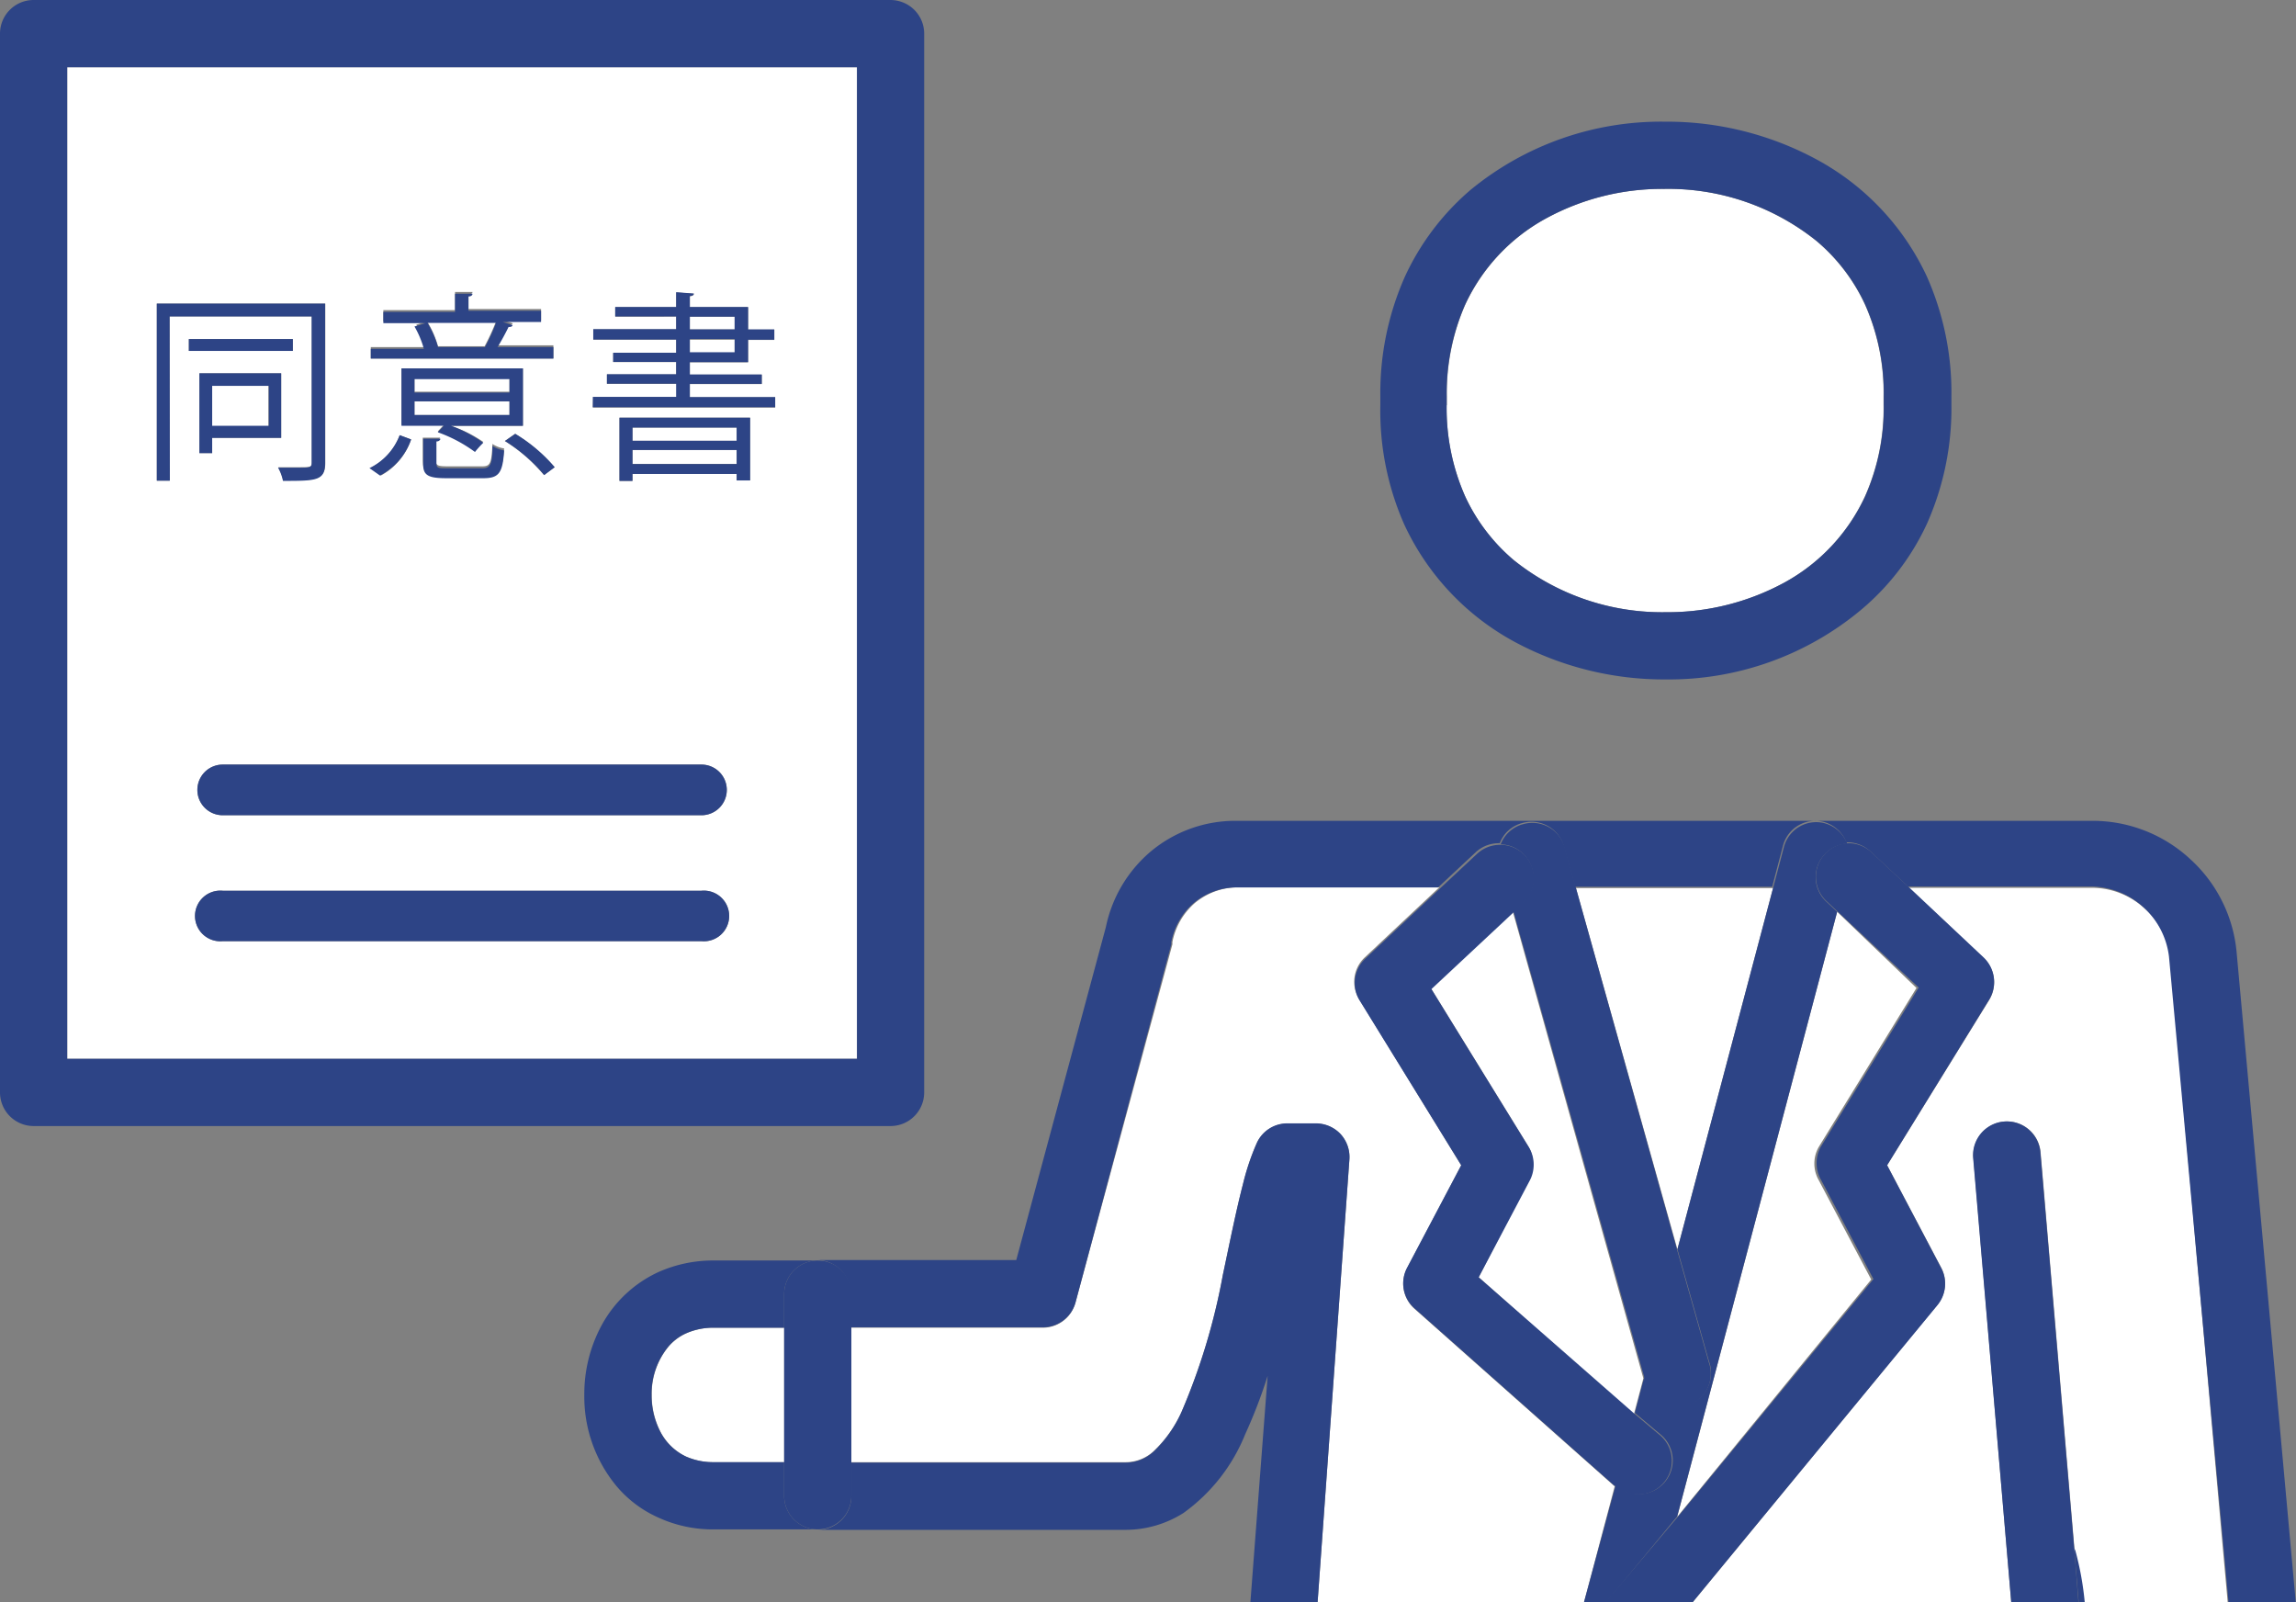 <svg xmlns="http://www.w3.org/2000/svg" viewBox="0 0 102.48 71.5"><rect x="0" y="0" width="102.48" height="71.5" fill="#808080" stroke="none"/><defs><style>.cls-1{fill:#fff;}.cls-2{fill:#2d4486;}</style></defs><g id="Layer_2" data-name="Layer 2"><g id="アイコン"><rect class="cls-1" x="30.79" y="15.16" width="2" height="0.58"/><rect class="cls-1" x="30.79" y="14.13" width="2" height="0.57"/><path class="cls-1" d="M19.08,14.37a4.32,4.32,0,0,1,.47,1.08l-.13,0h2.21a9.39,9.39,0,0,0,.51-1.11Z"/><rect class="cls-1" x="9.47" y="17.2" width="2.51" height="1.82"/><path class="cls-1" d="M38.25,47.25V3H3V47.25ZM8.43,15.66v-.53h4.64v.53Zm4.12,1v2.88H9.47v.68H8.9V16.66ZM31.31,42H9.94a1.13,1.13,0,1,1,0-2.25H31.31a1.13,1.13,0,1,1,0,2.25Zm0-5.62H9.94a1.13,1.13,0,1,1,0-2.26H31.31a1.13,1.13,0,0,1,0,2.26ZM21.57,19.72a4.06,4.06,0,0,0-.37.41,6.43,6.43,0,0,0-1.66-.88l.27-.29H17.92V16.44h5.42V19H20.12A5.75,5.75,0,0,1,21.57,19.72Zm-2.7-.19.77,0c0,.05-.06.1-.18.12v.92c0,.2.08.24.52.24h1.54c.36,0,.42-.12.46-1a1.23,1.23,0,0,0,.52.2c-.06,1-.24,1.24-.93,1.24H19.93c-.83,0-1.06-.13-1.06-.72Zm14.61,1.91h-.6v-.29H28.23v.31h-.58V18.64h5.83Zm-7-3.72h3.72v-.59H27.09v-.42h3.09v-.55H27.37v-.41h2.81v-.59h-3.7V14.7h3.7v-.57H27.46v-.42h2.72v-.66l.79.06c0,.06-.06.1-.18.11v.49h2.6v1h1.17v.46H33.39v1h-2.6v.55H34v.42H30.79v.59H34.6v.46H26.46ZM24.28,21.2a7.27,7.27,0,0,0-1.75-1.52l.46-.32a7.19,7.19,0,0,1,1.76,1.49Zm-7.73-5.71H19a4.25,4.25,0,0,0-.42-1l.5-.15H17.11v-.5h3.2v-.81l.78,0c0,.06-.06.11-.18.12v.64h3.24v.5H22.44l.44.14c0,.06-.09.08-.18.08-.12.25-.32.62-.49.9H24.7V16H16.55Zm1.29,3.93.51.19A2.87,2.87,0,0,1,17,21.22l-.47-.33A2.71,2.71,0,0,0,17.84,19.42ZM7,13.55h7.52v7.09c0,.78-.4.8-1.88.8a2,2,0,0,0-.22-.59l.92,0c.52,0,.58,0,.58-.23V14.12H7.57v7.33H7Z"/><rect class="cls-1" x="18.5" y="17.91" width="4.24" height="0.61"/><rect class="cls-1" x="28.23" y="20.08" width="4.65" height="0.62"/><rect class="cls-1" x="28.23" y="19.08" width="4.65" height="0.59"/><rect class="cls-1" x="18.5" y="16.88" width="4.24" height="0.6"/><path class="cls-2" d="M39.75,50.25a1.5,1.5,0,0,0,1.5-1.5V1.5A1.5,1.5,0,0,0,40.81.44,1.52,1.52,0,0,0,39.75,0H1.5A1.5,1.5,0,0,0,0,1.5V48.75a1.5,1.5,0,0,0,1.5,1.5ZM38.25,3V47.25H3V3Z"/><path class="cls-2" d="M31.31,34.12H9.94a1.13,1.13,0,1,0,0,2.26H31.31a1.13,1.13,0,0,0,0-2.26Z"/><path class="cls-2" d="M31.31,39.75H9.94a1.13,1.13,0,1,0,0,2.25H31.31a1.13,1.13,0,1,0,0-2.25Z"/><rect class="cls-2" x="8.43" y="15.13" width="4.64" height="0.53"/><path class="cls-2" d="M9.47,20.22v-.68h3.08V16.66H8.9v3.56Zm0-3H12V19H9.47Z"/><path class="cls-2" d="M7.57,14.12h6.34v6.52c0,.23-.06.23-.58.23l-.92,0a2,2,0,0,1,.22.59c1.48,0,1.88,0,1.88-.8V13.55H7v7.9h.58Z"/><path class="cls-2" d="M18.35,19.61l-.51-.19a2.71,2.71,0,0,1-1.35,1.47l.47.33A2.87,2.87,0,0,0,18.35,19.61Z"/><path class="cls-2" d="M23.34,16.44H17.92V19h1.89l-.27.29a6.43,6.43,0,0,1,1.66.88,4.06,4.06,0,0,1,.37-.41A5.75,5.75,0,0,0,20.12,19h3.22Zm-.6,2.08H18.5v-.61h4.24Zm0-1H18.5v-.6h4.24Z"/><path class="cls-2" d="M24.7,15.49H22.21c.17-.28.37-.65.49-.9.09,0,.15,0,.18-.08l-.44-.14h1.71v-.5H20.91v-.64c.12,0,.18-.06.18-.12l-.78,0v.81h-3.2v.5H19l-.5.15a4.25,4.25,0,0,1,.42,1H16.55V16H24.7Zm-3,0H19.42l.13,0a4.32,4.32,0,0,0-.47-1.08h3.06a9.39,9.39,0,0,1-.51,1.11Z"/><path class="cls-2" d="M19.93,21.34h1.64c.69,0,.87-.22.93-1.24a1.23,1.23,0,0,1-.52-.2c0,.84-.1,1-.46,1H20c-.44,0-.52,0-.52-.24V19.7c.12,0,.17-.07.18-.12l-.77,0v1.09C18.87,21.21,19.1,21.34,19.93,21.34Z"/><path class="cls-2" d="M23,19.36l-.46.32a7.27,7.27,0,0,1,1.75,1.52l.47-.35A7.19,7.19,0,0,0,23,19.36Z"/><path class="cls-2" d="M27.65,21.46h.58v-.31h4.65v.29h.6v-2.8H27.65Zm.58-2.38h4.65v.59H28.23Zm0,1h4.65v.63H28.23Z"/><path class="cls-2" d="M34.6,17.72H30.79v-.59H34v-.42H30.79v-.55h2.6v-1h1.17V14.7H33.39v-1h-2.6v-.49c.12,0,.17-.05.18-.11l-.79-.06v.66H27.46v.42h2.72v.57h-3.7v.46h3.7v.59H27.37v.41h2.81v.55H27.09v.42h3.09v.59H26.46v.46H34.6Zm-3.81-3.59h2v.57h-2Zm0,1h2v.59h-2Z"/><path class="cls-1" d="M64.57,18.08a9.72,9.72,0,0,0,.83,4.08A8.28,8.28,0,0,0,67.57,25a10.58,10.58,0,0,0,6.79,2.32A10.91,10.91,0,0,0,79.64,26a8.41,8.41,0,0,0,3.6-3.85,9.67,9.67,0,0,0,.83-4.07v-.41a9.69,9.69,0,0,0-.83-4.08,8.21,8.21,0,0,0-2.17-2.84,10.57,10.57,0,0,0-6.8-2.32A10.83,10.83,0,0,0,69,9.75a8.41,8.41,0,0,0-3.6,3.85,9.83,9.83,0,0,0-.82,4.07v.41Z"/><path class="cls-2" d="M62.68,23.41a11.41,11.41,0,0,0,4.9,5.22,14.08,14.08,0,0,0,6.78,1.69A13.38,13.38,0,0,0,83,27.27,11.07,11.07,0,0,0,86,23.39a12.66,12.66,0,0,0,1.1-5.31v-.41A12.76,12.76,0,0,0,86,12.33a11.4,11.4,0,0,0-4.91-5.21,14.06,14.06,0,0,0-6.78-1.69,13.38,13.38,0,0,0-8.68,3.05,11.31,11.31,0,0,0-2.93,3.88,12.78,12.78,0,0,0-1.09,5.31v.41A12.56,12.56,0,0,0,62.68,23.41Zm1.89-5.74a9.83,9.83,0,0,1,.82-4.07A8.41,8.41,0,0,1,69,9.75a10.83,10.83,0,0,1,5.28-1.32,10.57,10.57,0,0,1,6.8,2.32,8.21,8.21,0,0,1,2.17,2.84,9.69,9.69,0,0,1,.83,4.08v.41a9.67,9.67,0,0,1-.83,4.07A8.41,8.41,0,0,1,79.64,26a10.91,10.91,0,0,1-5.28,1.32A10.58,10.58,0,0,1,67.57,25a8.28,8.28,0,0,1-2.17-2.84,9.72,9.72,0,0,1-.83-4.08v-.41Z"/><path class="cls-1" d="M63.14,58.41a1.49,1.49,0,0,1-.33-1.83L65.22,52l-4.55-7.4a1.49,1.49,0,0,1,.25-1.88l3.32-3.12h-9a3,3,0,0,0-1.91.7,3.08,3.08,0,0,0-1,1.74l0,.1L48,58.14a1.51,1.51,0,0,1-1.45,1.11H38v6H50.24a1.84,1.84,0,0,0,1.26-.5A5.59,5.59,0,0,0,52.74,63a28.39,28.39,0,0,0,1.84-6.1c.31-1.46.59-2.87.9-4.06A10.72,10.72,0,0,1,56.1,51a1.49,1.49,0,0,1,1.36-.86h1.27a1.49,1.49,0,0,1,1.5,1.6L58.81,71.5H70.7l1.37-5.17Z"/><path class="cls-1" d="M31.89,59.25h0a3,3,0,0,0-1.26.25,2.23,2.23,0,0,0-.82.63,3.31,3.31,0,0,0-.72,2.12,3.54,3.54,0,0,0,.41,1.68A2.49,2.49,0,0,0,30.62,65a3,3,0,0,0,1.26.25H35v-6H31.89Z"/><path class="cls-1" d="M95.73,40.55a3.46,3.46,0,0,0-2.29-.93H85.21l3.32,3.12a1.51,1.51,0,0,1,.26,1.88L84.23,52l2.41,4.56a1.5,1.5,0,0,1-.16,1.66L75.55,71.5H89.77L88.08,51.68a1.5,1.5,0,0,1,3-.26l1.51,17.67a.93.93,0,0,1,0,.1,13.43,13.43,0,0,1,.42,2.31h6.42L96.86,42.74A3.44,3.44,0,0,0,95.73,40.55Z"/><path class="cls-1" d="M83.52,57.1l-2.34-4.43a1.5,1.5,0,0,1,0-1.49l4.36-7.09L82,40.69l-7.14,27Z"/><polygon class="cls-1" points="79.14 39.63 70.34 39.63 74.87 55.75 79.14 39.63"/><path class="cls-1" d="M63.86,44.09l4.37,7.09a1.52,1.52,0,0,1,0,1.49L66,57l6.92,6.14.43-1.63L67.52,40.67Z"/><path class="cls-2" d="M35,66.75v-1.5H31.88A3,3,0,0,1,30.62,65a2.49,2.49,0,0,1-1.13-1.07,3.54,3.54,0,0,1-.41-1.68,3.31,3.31,0,0,1,.72-2.12,2.23,2.23,0,0,1,.82-.63,3,3,0,0,1,1.26-.25H35v-1.5a1.5,1.5,0,0,1,1.5-1.5H31.88a6,6,0,0,0-2.5.52,5.5,5.5,0,0,0-2.51,2.34,6.45,6.45,0,0,0-.79,3.14,6.26,6.26,0,0,0,1.43,4.06,5.2,5.2,0,0,0,1.87,1.41,5.83,5.83,0,0,0,2.5.53h4.56A1.5,1.5,0,0,1,35,66.75Z"/><path class="cls-2" d="M97.75,38.33a6.41,6.41,0,0,0-4.31-1.7H55.19A5.88,5.88,0,0,0,51.36,38a6,6,0,0,0-2,3.37h0l-4,14.86h-8.9a1.5,1.5,0,0,1,1.5,1.5v1.5H46.5A1.51,1.51,0,0,0,48,58.14l4.28-16,0-.1a3.08,3.08,0,0,1,1-1.74,3,3,0,0,1,1.91-.7h9l1.68-1.57h0a1.51,1.51,0,0,1,1.07-.4,1.47,1.47,0,0,1,1-.9,1.5,1.5,0,0,1,1.85,1l.51,1.84h8.8l.48-1.82h0a1.49,1.49,0,0,1,1.83-1.07,1.51,1.51,0,0,1,1,.91,1.51,1.51,0,0,1,1.07.4l1.68,1.57h8.23a3.56,3.56,0,0,1,3.42,3.12L99.47,71.5h3l-2.64-29A6.4,6.4,0,0,0,97.75,38.33Z"/><path class="cls-2" d="M92.58,69.09l.2,2.41h.27a13.43,13.43,0,0,0-.42-2.31A.93.93,0,0,0,92.58,69.09Z"/><path class="cls-2" d="M59.83,50.6a1.52,1.52,0,0,0-1.1-.47H57.46A1.49,1.49,0,0,0,56.1,51a10.72,10.72,0,0,0-.62,1.84c-.31,1.19-.59,2.6-.9,4.06A28.39,28.39,0,0,1,52.74,63a5.59,5.59,0,0,1-1.24,1.77,1.84,1.84,0,0,1-1.26.5H38v1.5a1.5,1.5,0,0,1-1.49,1.5H50.24a4.84,4.84,0,0,0,2.58-.75A8,8,0,0,0,55.58,64a22.82,22.82,0,0,0,1-2.6L55.81,71.5h3l1.42-19.77A1.53,1.53,0,0,0,59.83,50.6Z"/><path class="cls-2" d="M82,40.69l-.48-.45h0a1.49,1.49,0,0,1-.07-2.12,1.46,1.46,0,0,1,1-.47,1.51,1.51,0,0,0-1-.91,1.49,1.49,0,0,0-1.83,1.07h0l-.48,1.82L74.87,55.75l1.41,5a1.5,1.5,0,1,1-2.88.81l0-.14-.43,1.63,1.19,1a1.5,1.5,0,0,1-2,2.24l-.05,0L70.7,71.5h1l3.16-3.83Z"/><path class="cls-2" d="M86.64,56.58,84.23,52l4.56-7.4a1.51,1.51,0,0,0-.26-1.88l-3.32-3.12-1.68-1.57a1.51,1.51,0,0,0-1.07-.4,1.46,1.46,0,0,0-1,.47,1.49,1.49,0,0,0,.07,2.12h0l.48.45,3.63,3.4-4.36,7.09a1.5,1.5,0,0,0,0,1.49l2.34,4.43-8.7,10.57L71.66,71.5h3.89L86.48,58.24A1.5,1.5,0,0,0,86.64,56.58Z"/><path class="cls-2" d="M68,38.12A1.49,1.49,0,0,1,68,40.24l-.45.43,5.84,20.79,0,.14a1.5,1.5,0,1,0,2.88-.81l-1.41-5L70.34,39.62l-.51-1.84a1.5,1.5,0,0,0-1.85-1,1.47,1.47,0,0,0-1,.9A1.48,1.48,0,0,1,68,38.12Z"/><path class="cls-2" d="M60.67,44.62,65.22,52l-2.41,4.56a1.49,1.49,0,0,0,.33,1.83l8.93,7.92.05,0a1.5,1.5,0,0,0,2-2.24l-1.19-1L66,57l2.26-4.28a1.52,1.52,0,0,0,0-1.49l-4.37-7.09,3.66-3.42.45-.43a1.5,1.5,0,0,0-1-2.59,1.51,1.51,0,0,0-1.07.4h0l-1.68,1.57-3.32,3.12A1.49,1.49,0,0,0,60.67,44.62Z"/><path class="cls-2" d="M92.58,69.09,91.07,51.42a1.5,1.5,0,0,0-3,.26L89.77,71.5h3Z"/><path class="cls-2" d="M38,66.75v-9a1.5,1.5,0,0,0-3,0v9a1.5,1.5,0,0,0,1.49,1.5h0A1.5,1.5,0,0,0,38,66.75Z"/></g></g></svg>